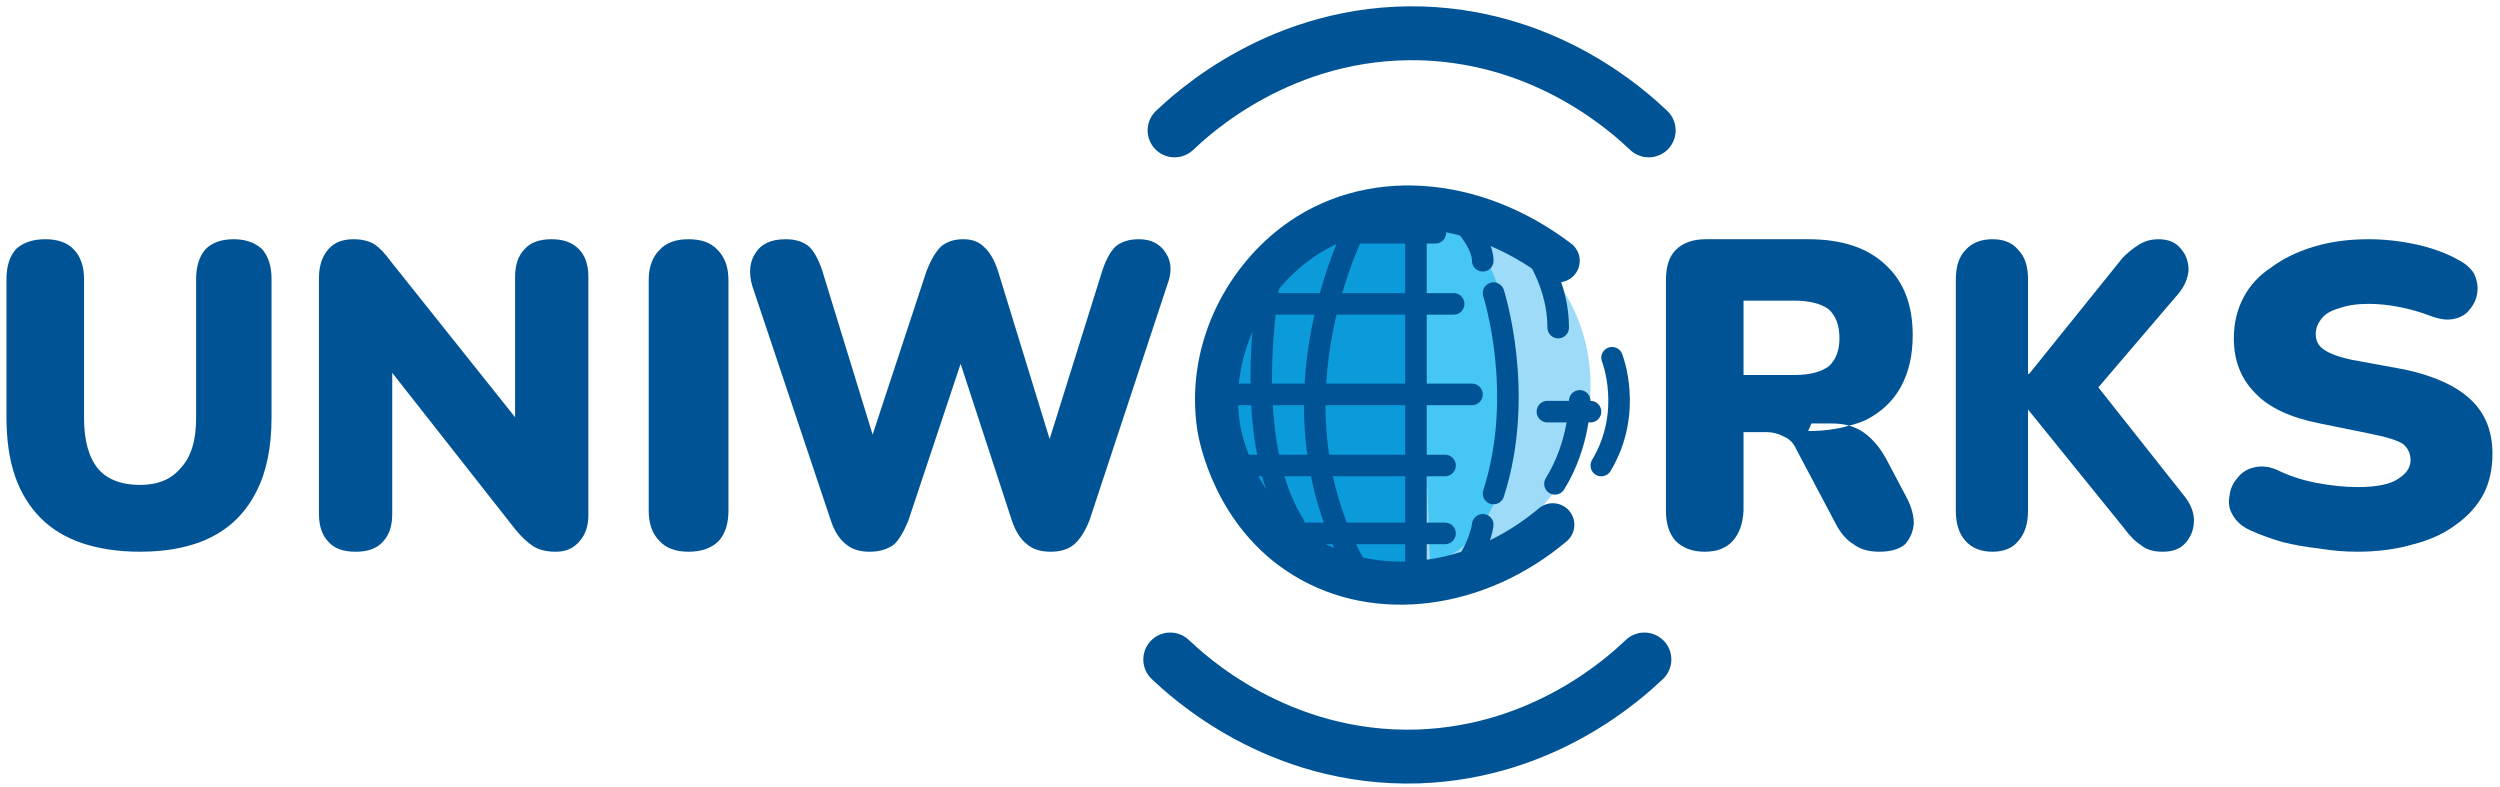 <svg version="1.2" xmlns="http://www.w3.org/2000/svg" viewBox="0 0 232 73">
    <style>
        .a{fill:#005495}.b{fill:none;stroke:#005495;stroke-linecap:round;stroke-width:5}.c{fill:#9ddbf8}.d{fill:#0b9bdb}.e{fill:#46c6f4}.f{fill:none;stroke:#005495;stroke-linecap:round;stroke-width:4}.g{fill:none;stroke:#005495;stroke-linecap:round;stroke-width:2}
    </style>
    <path class="a"
          d="m13 51.2q-3 0-5.4-0.8-2.3-0.8-3.8-2.3-1.6-1.6-2.4-3.9-0.8-2.3-0.8-5.5v-12.8q0-1.8 0.9-2.8 1-0.9 2.7-0.9 1.7 0 2.6 0.9 1 1 1 2.8v12.9q0 3.1 1.3 4.7 1.3 1.5 3.9 1.5 2.5 0 3.8-1.6 1.4-1.5 1.4-4.6v-12.9q0-1.8 0.9-2.8 0.9-0.9 2.6-0.9 1.6 0 2.6 0.9 0.9 1 0.9 2.8v12.8q0 4.2-1.4 6.9-1.4 2.8-4.1 4.2-2.7 1.4-6.7 1.4z"/>
    <path class="a"
          d="m33 51.2q-1.7 0-2.5-0.9-0.9-0.9-0.9-2.6v-21.9q0-1.7 0.9-2.7 0.8-0.9 2.3-0.9 1.2 0 2 0.5 0.7 0.5 1.5 1.6l12.6 15.8h-1.1v-14.4q0-1.7 0.9-2.6 0.8-0.9 2.5-0.9 1.6 0 2.5 0.9 0.9 0.9 0.9 2.6v22.1q0 1.5-0.8 2.4-0.8 1-2.2 1-1.3 0-2.1-0.5-0.8-0.5-1.7-1.6l-12.5-15.9h1.1v14.5q0 1.7-0.9 2.6-0.8 0.9-2.5 0.9z"/>
    <path class="a"
          d="m63.9 51.2q-1.8 0-2.7-1-1-1-1-2.8v-21.4q0-1.8 1-2.8 0.9-1 2.7-1 1.8 0 2.7 1 1 1 1 2.8v21.4q0 1.8-0.9 2.8-1 1-2.8 1z"/>
    <path class="a"
          d="m80.7 51.2q-1.4 0-2.2-0.7-0.9-0.7-1.4-2.2l-7.3-21.8q-0.5-1.8 0.3-3 0.8-1.3 2.8-1.3 1.4 0 2.2 0.7 0.7 0.7 1.2 2.2l5.5 17.9h-1.7l5.9-17.9q0.6-1.5 1.3-2.2 0.8-0.7 2.1-0.7 1.2 0 1.9 0.7 0.8 0.7 1.3 2.2l5.5 17.9h-1.4l5.6-17.9q0.5-1.5 1.2-2.2 0.8-0.7 2.2-0.7 1.7 0 2.5 1.3 0.8 1.2 0.1 3l-7.2 21.8q-0.6 1.5-1.4 2.2-0.8 0.7-2.2 0.7-1.4 0-2.2-0.7-0.9-0.7-1.4-2.2l-5.2-15.9h0.9l-5.3 15.9q-0.6 1.5-1.3 2.2-0.9 0.7-2.3 0.7z"/>
    <path fill-rule="evenodd" class="a"
          d="m158.2 51.2q-1.7 0-2.7-1-0.9-1-0.9-2.8v-21.4q0-1.9 0.9-2.8 1-1 2.8-1h9.5q4.7 0 7.2 2.4 2.5 2.3 2.5 6.5 0 2.8-1.1 4.8-1.1 2-3.3 3.1-0.7 0.3-1.5 0.5 0.7 0.2 1.3 0.6 1.3 0.9 2.2 2.6l1.9 3.6q0.6 1.2 0.6 2.3-0.1 1.1-0.8 1.9-0.8 0.7-2.4 0.7-1.5 0-2.4-0.7-1-0.6-1.7-2l-3.6-6.8q-0.4-0.9-1.2-1.2-0.7-0.4-1.6-0.4h-2.1v7.3q-0.1 1.8-1 2.8-0.9 1-2.6 1zm13.4-11.7q-0.7-0.2-1.6-0.2h-1.9l-0.3 0.7q2.1 0 3.8-0.5zm-9.8-4.7h4.7q2.1 0 3.2-0.8 1-0.9 1-2.6 0-1.8-1-2.7-1.1-0.8-3.2-0.8h-4.7z"/>
    <path class="a"
          d="m184.9 51.2q-1.6 0-2.5-1-0.9-1-0.9-2.8v-21.4q0-1.9 0.9-2.8 0.9-1 2.5-1 1.6 0 2.4 1 0.9 0.9 0.9 2.7v8.8h0.1l8.7-10.8q0.7-0.7 1.5-1.2 0.8-0.5 1.8-0.5 1.4 0 2.1 0.9 0.7 0.8 0.7 2-0.1 1.1-0.9 2.1l-8.8 10.3 0.1-3.1 9.1 11.5q1 1.2 1 2.4 0 1.2-0.8 2.1-0.7 0.8-2.1 0.8-1.3 0-2-0.6-0.8-0.5-1.6-1.6l-8.9-11v9.4q0 1.8-0.9 2.8-0.8 1-2.4 1z"/>
    <path class="a"
          d="m218.8 51.2q-1.8 0-3.6-0.3-1.8-0.2-3.4-0.6-1.7-0.5-3-1.1-1.1-0.5-1.6-1.4-0.5-0.8-0.3-1.8 0.1-0.9 0.7-1.6 0.6-0.8 1.5-1 1-0.3 2.2 0.2 1.6 0.8 3.6 1.2 2.1 0.4 3.9 0.4 2.7 0 3.8-0.8 1.1-0.7 1.1-1.7 0-0.9-0.7-1.5-0.8-0.5-2.8-0.9l-4.9-1q-4.1-0.8-6-2.8-2-2-2-5.1 0-2.1 0.9-3.8 0.9-1.7 2.6-2.8 1.6-1.2 3.9-1.9 2.3-0.7 5.1-0.7 2.2 0 4.5 0.5 2.2 0.5 3.8 1.4 1 0.5 1.5 1.3 0.4 0.9 0.3 1.7-0.1 0.9-0.7 1.6-0.5 0.7-1.5 0.9-0.9 0.2-2.2-0.3-1.3-0.5-2.8-0.8-1.5-0.3-2.9-0.3-1.6 0-2.7 0.4-1.1 0.3-1.6 0.9-0.6 0.7-0.6 1.5 0 0.9 0.7 1.4 0.8 0.6 2.7 1l4.9 0.9q4.1 0.9 6.1 2.8 2 1.9 2 5 0 2.1-0.8 3.7-0.9 1.7-2.6 2.9-1.6 1.2-3.9 1.8-2.4 0.7-5.2 0.7z"/>
    <path fill-rule="evenodd" class="b" d="m108.6 61.2c1.5 1.4 9.9 9.4 23 9 11.8-0.4 19.3-7.4 21-9"/>
    <path fill-rule="evenodd" class="b" d="m109 12.1c1.5-1.4 9.9-9.4 23-9 11.8 0.4 19.3 7.4 21 9"/>
    <path class="c"
          d="m131.1 52.2c-9.1 0-16.5-7.4-16.5-16.5 0-9.1 7.4-16.5 16.5-16.5 9.1 0 16.5 7.4 16.5 16.5 0 9.1-7.4 16.5-16.5 16.5z"/>
    <path class="d" d="m131.1 36l-0.8-18.1c-8.4 0.5-15.3 8.1-15.7 17.5-0.4 9.9 6.7 18.4 15.8 18.8z"/>
    <path class="e" d="m132.1 35.5l0.1-16.5c4.4 0.6 8.1 7.6 8.4 16.1 0.4 9.1-3.2 16.7-7.9 16.9z"/>
    <path fill-rule="evenodd" class="f"
          d="m144.6 24.2c-7.9-6-17.7-6.7-24.5-1.5-4.6 3.5-8.1 9.9-7 17 0.1 0.6 1.4 8 8 12 6.7 4.1 16 2.9 23-3"/>
    <path class="g" d="m131.4 19.2v34.9"/>
    <path fill-rule="evenodd" class="g" d="m126.5 19.7c0 0-10.1 17.6 0 34.1"/>
    <path fill-rule="evenodd" class="g" d="m134.9 19.7c0 0 2.7 2.5 2.7 4.5"/>
    <path fill-rule="evenodd" class="g" d="m138.6 27.2c0 0 3 9.3 0 18.6"/>
    <path fill-rule="evenodd" class="g" d="m137.6 48.7c0 0-0.3 2.6-2.7 5.1"/>
    <path fill-rule="evenodd" class="g" d="m141.5 22.1c0 0 3.1 3.5 3.1 8.3"/>
    <path fill-rule="evenodd" class="g" d="m146.6 37.2c0 0 0 4-2.3 7.7"/>
    <path fill-rule="evenodd" class="g" d="m149.6 33.2c0 0 2 5-1 10"/>
    <path fill-rule="evenodd" class="g" d="m118.1 24.4c0 0-3.4 15.7 2 24.3"/>
    <path class="g" d="m115.3 28.2h19.6"/>
    <path class="g" d="m112.9 36.6h23.7"/>
    <path class="g" d="m114.1 43.2h20"/>
    <path class="g" d="m118.2 49.5h15.9"/>
    <path class="g" d="m121.6 21.6h11.6"/>
    <path class="g" d="m143.6 38.2h4"/>
</svg>